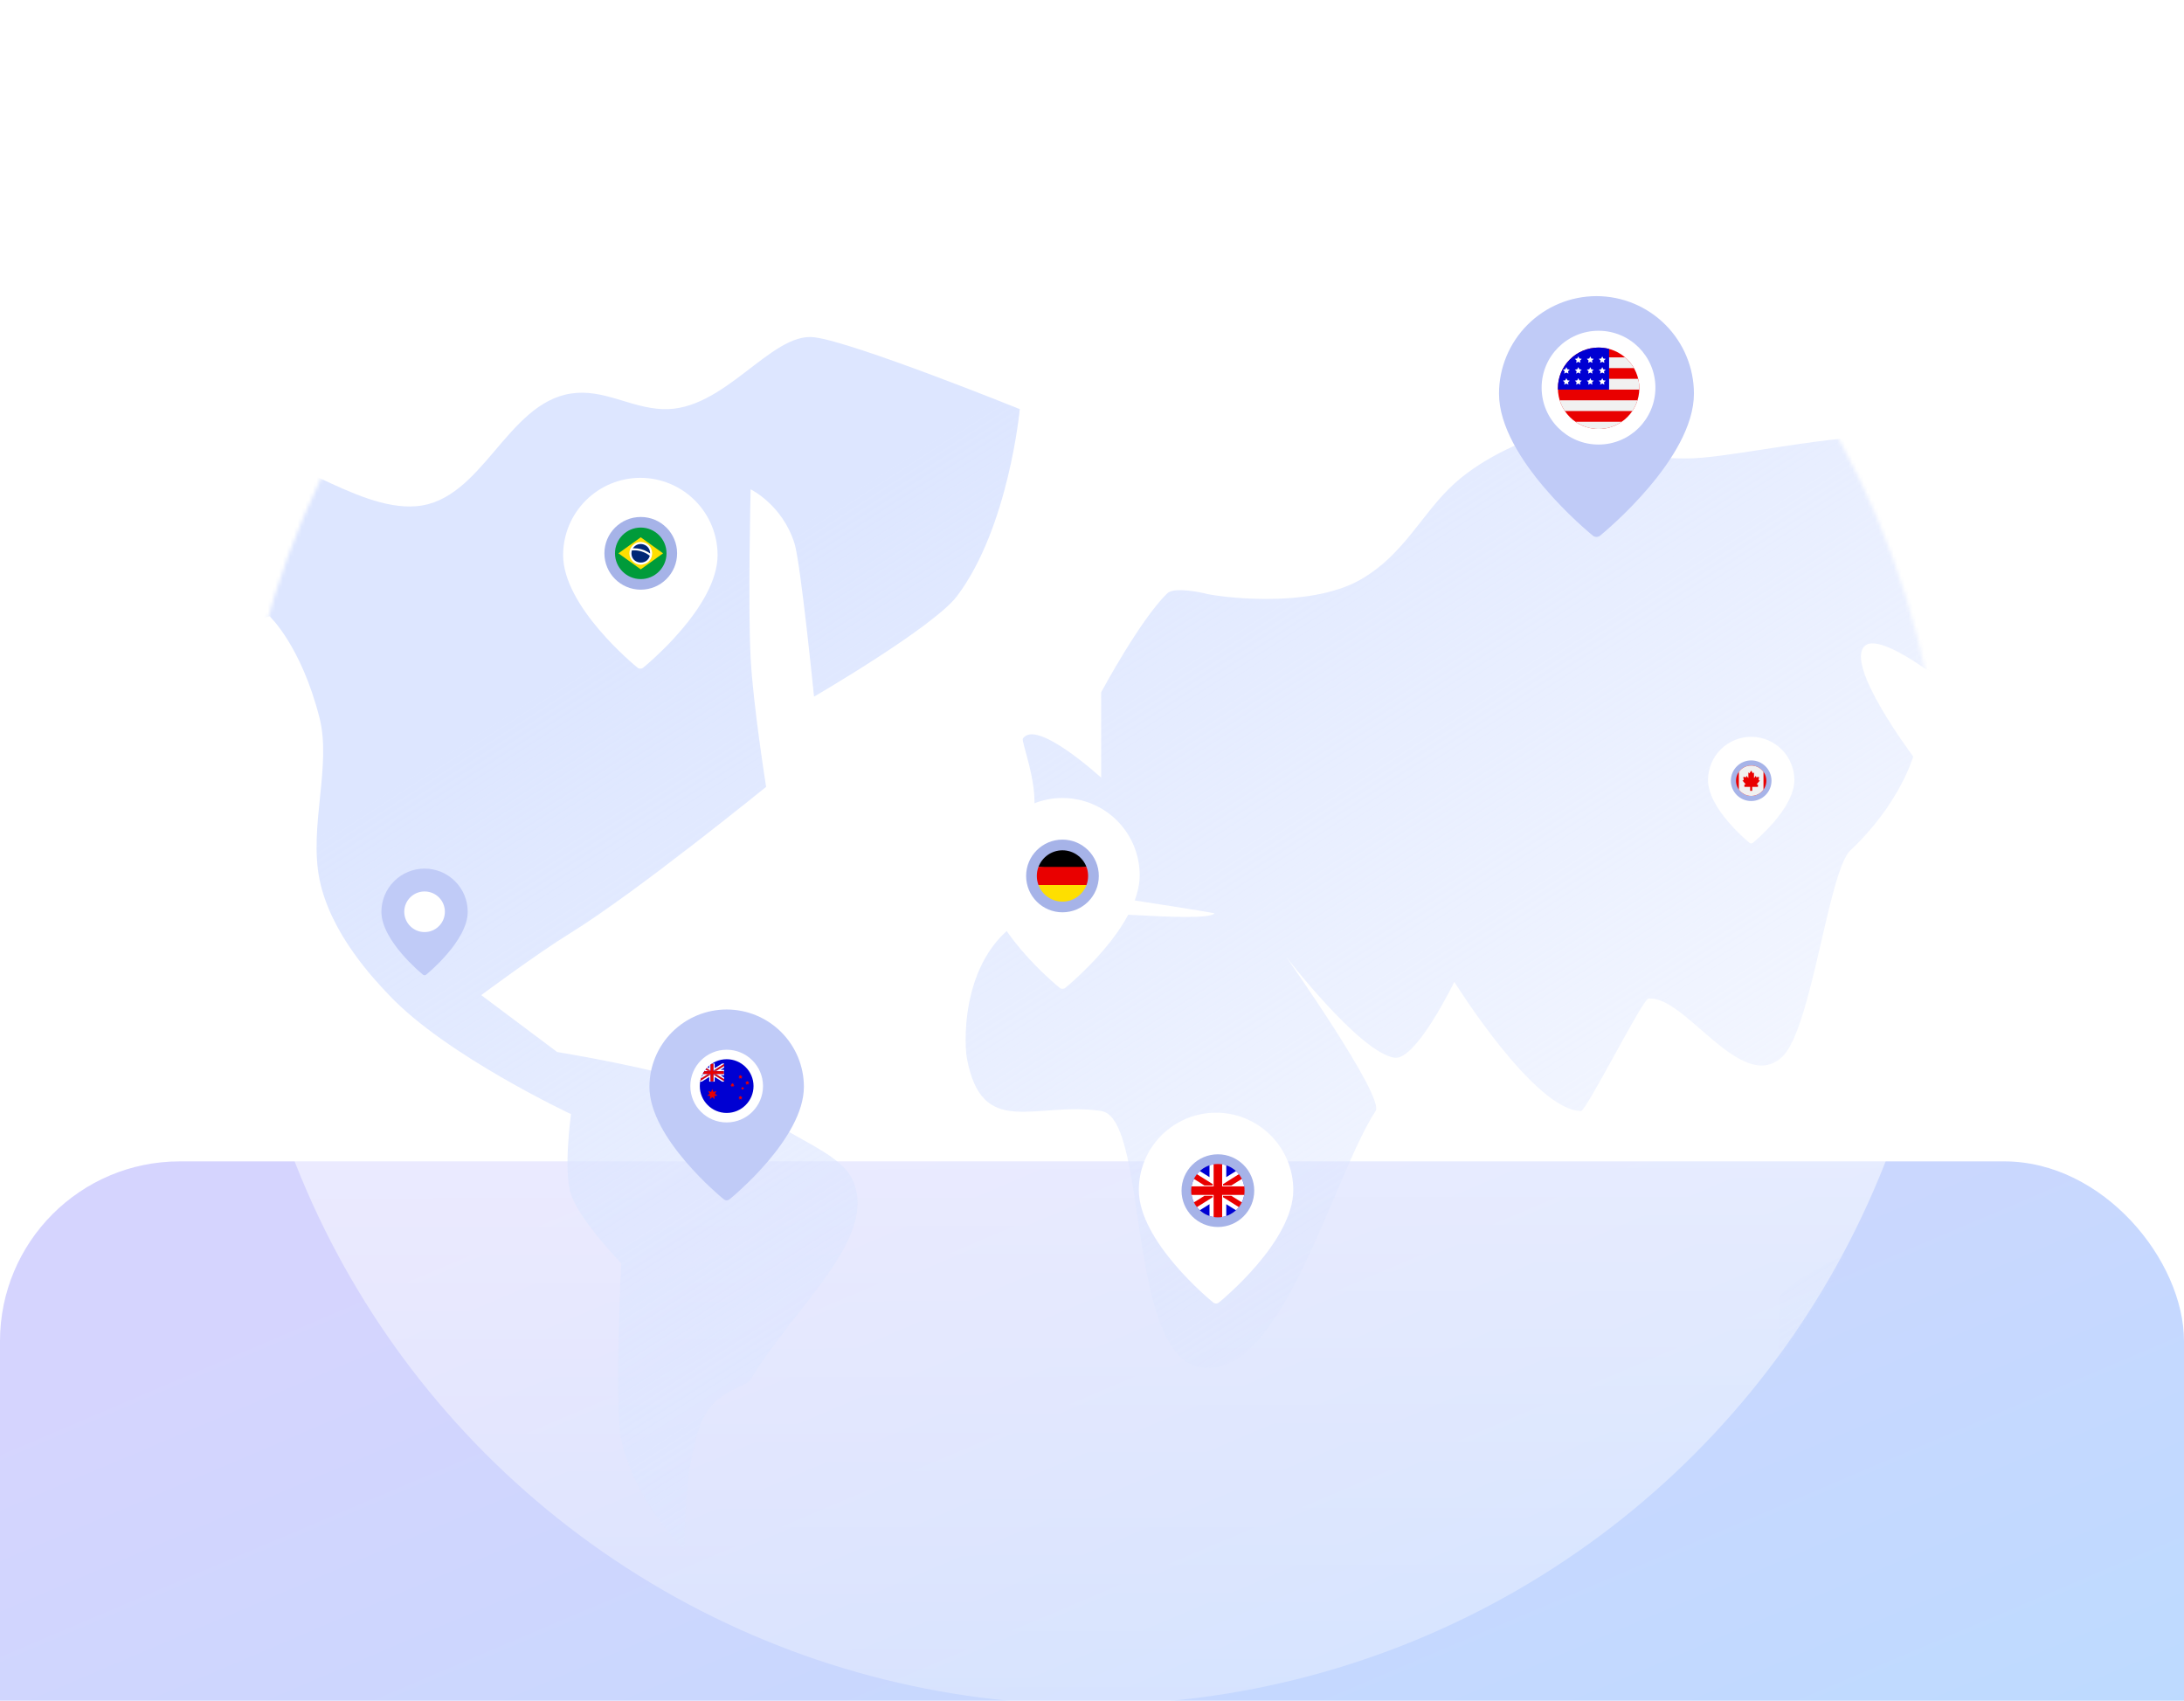 <?xml version="1.0" encoding="utf-8"?>
<svg xmlns="http://www.w3.org/2000/svg" width="583" height="454" viewBox="0 0 583 454" fill="none">
<g clip-path="url(#clip0_1_16044)">
<g filter="url(#filter0_f_1_16044)">
<rect y="310" width="583" height="357" rx="48" fill="url(#paint0_linear_1_16044)" fill-opacity="0.6"/>
</g>
<ellipse cx="291" cy="227.001" rx="228" ry="228.001" fill="url(#paint1_linear_1_16044)"/>
<mask id="mask0_1_16044" style="mask-type:alpha" maskUnits="userSpaceOnUse" x="63" y="-1" width="456" height="457">
<ellipse cx="291" cy="227.001" rx="228" ry="228.001" fill="#D9D9D9"/>
</mask>
<g mask="url(#mask0_1_16044)">
<path fill-rule="evenodd" clip-rule="evenodd" d="M217.299 90.019C205.75 88.668 193.272 109.908 176.85 109.205C168.203 108.839 161.076 103.719 152.429 105.042C135.19 107.658 128.768 133.596 111.191 135.115C94.488 136.55 74.348 117.814 62.095 121.499C50.349 125.044 37.533 175.541 37.533 175.541L71.954 164.485C71.954 164.485 80.348 172.25 85.277 191.549C88.545 204.293 82.46 220.525 85.277 234.676C88.207 249.248 100.009 261.57 103.868 265.622C119.078 281.77 152.429 297.383 152.429 297.383C152.429 297.383 150.316 312.575 152.429 318.82C154.795 325.853 165.836 337.219 165.836 337.219C165.836 337.219 163.865 375.366 165.836 384.341C169.498 400.882 182.737 413.767 182.737 413.767C182.737 413.767 182.371 392.386 186.962 380.261C190.483 370.949 198.905 370.612 200.37 368.193C212.285 348.528 234.565 330.411 227.608 314.938C224.115 307.201 208.876 303.038 204.511 297.383C197.75 288.662 148.739 280.813 148.739 280.813L128.458 265.622C128.458 265.622 143.19 254.65 152.401 248.967C169.583 238.389 204.511 210.032 204.511 210.032C204.511 210.032 201.018 188.117 200.37 175.541C199.638 161.672 200.37 130.614 200.37 130.614C200.37 130.614 208.905 134.721 212.116 145.158C213.749 150.56 217.299 185.95 217.299 185.95C217.299 185.95 249.269 167.355 255.494 159.084C269.296 140.742 272.225 109.205 272.225 109.205C272.225 109.205 227.861 91.285 217.299 90.019ZM293.914 296.539C306.843 298.396 300.224 363.494 321.434 365.126C342.672 366.814 355.686 314.291 367.206 296.539C369.657 292.741 343.264 255.325 343.264 255.325C343.264 255.325 363.009 280.982 372.248 282.332C377.995 283.204 388.219 262.077 388.219 262.077C388.219 262.077 409.655 296.539 422.049 296.539C423.457 296.539 438.442 266.775 439.991 266.578C449.568 265.368 464.61 291.897 475.511 282.332C483.623 275.271 487.961 232.594 493.989 226.939C507.115 214.617 510.72 201.93 510.72 201.93C510.72 201.93 492.186 177.314 497.819 172.391C503.425 167.496 530.606 191.661 530.606 191.661C530.606 191.661 531.987 164.57 534.268 151.01C536.24 139.532 550.859 125.691 541.197 116.548C531.564 107.433 506.889 115.929 497.819 116.548C479.905 117.757 459.99 122.371 450.216 122.371C429.119 122.371 432.555 116.548 411.458 116.548C409.401 116.548 396.642 121.415 388.219 129.095C379.487 137.028 374.981 147.887 363.263 154.667C348.954 162.882 323.716 159.112 321.434 158.353C321.434 158.353 313.547 156.496 311.632 158.353C304.393 165.301 293.943 184.797 293.943 184.797V207.584C293.943 207.584 276.535 191.633 273.042 197.175C272.592 197.935 277.042 208.991 276 216.615C274.479 228.149 270.394 235.379 270.394 235.379C270.394 235.379 324.448 243.538 324.195 243.819C321.49 246.745 280.676 241.765 276.028 243.819C256.423 252.427 257.297 277.887 258.085 282.36C262.085 304.219 276.141 293.951 293.943 296.539H293.914ZM474.863 369.852C474.863 369.852 501.791 362.791 504.861 364.873C507.932 366.955 522.804 393.99 522.804 393.99C522.804 393.99 542.24 365.435 540.972 354.267C539.761 343.098 528.691 325.487 528.691 325.487C528.691 325.487 521.874 339.469 519.086 336.825C514.157 332.183 517.959 325.487 511.622 325.487C511.622 325.487 498.129 332.436 492.468 334.94C488.58 336.628 474.863 343.717 474.863 346.896V369.852Z" fill="url(#paint2_linear_1_16044)"/>
<path d="M426.164 79.043C419.266 79.051 412.653 81.794 407.776 86.672C402.899 91.549 400.155 98.162 400.147 105.06C400.147 122.424 424.175 142.146 425.198 142.977C425.471 143.199 425.812 143.32 426.164 143.32C426.516 143.32 426.857 143.199 427.13 142.977C428.154 142.146 452.181 122.424 452.181 105.06C452.173 98.162 449.43 91.549 444.552 86.672C439.675 81.794 433.062 79.051 426.164 79.043Z" fill="#C0CBF7"/>
<path d="M426.712 118.661C435.099 118.661 441.898 111.862 441.898 103.474C441.898 95.087 435.099 88.288 426.712 88.288C418.325 88.288 411.525 95.087 411.525 103.474C411.525 111.862 418.325 118.661 426.712 118.661Z" fill="white"/>
<g clip-path="url(#clip1_1_16044)">
<path d="M426.734 92.773C420.742 92.773 415.866 97.648 415.866 103.641C415.866 109.634 420.742 114.509 426.734 114.509C432.727 114.509 437.602 109.634 437.602 103.641C437.602 97.648 432.727 92.773 426.734 92.773Z" fill="#E90000"/>
<path d="M417.727 109.715H435.743C436.334 108.841 436.801 107.878 437.119 106.85H416.351C416.669 107.878 417.136 108.841 417.727 109.715ZM426.735 114.509C429.026 114.509 431.152 113.795 432.906 112.58H420.563C422.318 113.795 424.444 114.509 426.735 114.509ZM429.174 103.985H437.594C437.597 103.87 437.602 103.756 437.602 103.641C437.602 102.773 437.497 101.93 437.304 101.12H429.174V103.985ZM429.174 98.255H436.168C435.546 97.169 434.742 96.2 433.797 95.391H429.174V98.255Z" fill="#F1F1F1"/>
<path d="M429.536 101.12V98.256V95.391V93.142C428.642 92.902 427.703 92.773 426.734 92.773C420.742 92.773 415.866 97.648 415.866 103.641C415.866 103.756 415.871 103.871 415.875 103.985H429.536V101.12Z" fill="#0000D2"/>
<path d="M421.319 95.126L421.037 95.697L420.406 95.789L420.862 96.234L420.755 96.862L421.319 96.565L421.883 96.862L421.775 96.234L422.231 95.789L421.601 95.697L421.319 95.126Z" fill="white"/>
<path d="M424.514 95.126L424.232 95.697L423.602 95.789L424.058 96.234L423.95 96.862L424.514 96.565L425.079 96.862L424.971 96.234L425.427 95.789L424.796 95.697L424.514 95.126Z" fill="white"/>
<path d="M427.147 96.862L427.711 96.565L428.275 96.862L428.167 96.234L428.623 95.789L427.993 95.697L427.711 95.126L427.428 95.697L426.798 95.789L427.254 96.234L427.147 96.862Z" fill="white"/>
<path d="M418.122 97.995L417.841 98.567L417.21 98.658L417.666 99.103L417.559 99.731L418.122 99.434L418.687 99.731L418.579 99.103L419.035 98.658L418.405 98.567L418.122 97.995Z" fill="white"/>
<path d="M421.319 97.995L421.037 98.567L420.406 98.658L420.862 99.103L420.755 99.731L421.319 99.434L421.883 99.731L421.775 99.103L422.231 98.658L421.601 98.567L421.319 97.995Z" fill="white"/>
<path d="M424.514 97.995L424.232 98.567L423.602 98.658L424.058 99.103L423.95 99.731L424.514 99.434L425.079 99.731L424.971 99.103L425.427 98.658L424.796 98.567L424.514 97.995Z" fill="white"/>
<path d="M427.711 97.995L427.428 98.567L426.798 98.658L427.254 99.103L427.147 99.731L427.711 99.434L428.275 99.731L428.167 99.103L428.623 98.658L427.993 98.567L427.711 97.995Z" fill="white"/>
<path d="M418.405 101.515L418.122 100.943L417.841 101.515L417.21 101.607L417.666 102.051L417.559 102.679L418.122 102.383L418.687 102.679L418.579 102.051L419.035 101.607L418.405 101.515Z" fill="white"/>
<path d="M421.601 101.515L421.319 100.943L421.037 101.515L420.406 101.607L420.862 102.051L420.755 102.679L421.319 102.383L421.883 102.679L421.775 102.051L422.231 101.607L421.601 101.515Z" fill="white"/>
<path d="M424.796 101.515L424.514 100.943L424.232 101.515L423.602 101.607L424.058 102.051L423.95 102.679L424.514 102.383L425.079 102.679L424.971 102.051L425.427 101.607L424.796 101.515Z" fill="white"/>
<path d="M427.993 101.515L427.711 100.943L427.428 101.515L426.798 101.607L427.254 102.051L427.147 102.679L427.711 102.383L428.275 102.679L428.167 102.051L428.623 101.607L427.993 101.515Z" fill="white"/>
</g>
<path d="M193.977 269.457C188.511 269.463 183.271 271.637 179.406 275.502C175.541 279.367 173.366 284.608 173.36 290.074C173.36 303.834 192.401 319.463 193.212 320.121C193.428 320.297 193.699 320.393 193.977 320.393C194.256 320.393 194.526 320.297 194.743 320.121C195.554 319.463 214.594 303.834 214.594 290.074C214.588 284.608 212.414 279.367 208.549 275.502C204.684 271.637 199.443 269.463 193.977 269.457Z" fill="#C0CBF7"/>
<path d="M193.978 299.605C199.336 299.605 203.68 295.261 203.68 289.902C203.68 284.544 199.336 280.2 193.978 280.2C188.619 280.2 184.275 284.544 184.275 289.902C184.275 295.261 188.619 299.605 193.978 299.605Z" fill="white"/>
<path d="M193.977 282.731C190.023 282.731 186.807 285.948 186.807 289.903C186.807 293.857 190.023 297.074 193.977 297.074C197.932 297.074 201.149 293.857 201.149 289.903C201.149 285.948 197.931 282.731 193.977 282.731Z" fill="#0000D2"/>
<path d="M190.501 285.737L193.285 283.988L190.501 285.737Z" fill="#0000D2"/>
<path d="M189.612 285.855V285.737L188.636 285.124C188.528 285.244 188.426 285.369 188.326 285.496L188.898 285.855H189.612Z" fill="#E90000"/>
<path d="M190.501 286.743V286.861L193.285 288.609V288.043L191.215 286.743H190.501Z" fill="#E90000"/>
<path d="M189.612 286.743H188.898L187.101 287.871C187.036 288.09 186.982 288.314 186.938 288.541L189.612 286.861V286.743Z" fill="#E90000"/>
<path d="M190.501 285.855H191.215L193.285 284.555V283.988L190.501 285.737V285.855Z" fill="#E90000"/>
<path d="M189.02 285.931L188.326 285.496C188.216 285.637 188.11 285.782 188.01 285.931H189.02Z" fill="white"/>
<path d="M193.208 285.931V286.666H191.093L193.285 288.043V287.607L192.348 287.021H193.285V286.743V286.666V285.931V285.855V285.577H192.348L193.285 284.991V284.555L191.093 285.931H193.208Z" fill="white"/>
<path d="M190.424 283.96V285.785L190.5 285.737L193.285 283.989V283.883H192.777L190.778 285.135V283.883H190.501H190.424H190.087C190.047 283.909 190.007 283.934 189.968 283.96H190.424ZM189.612 285.737L189.689 285.785V284.159C189.567 284.25 189.45 284.346 189.334 284.444V285.135L188.888 284.855C188.802 284.943 188.718 285.032 188.636 285.124L189.612 285.737ZM189.334 287.463V288.715H189.612H189.689H190.424H190.5H190.778V287.463L192.777 288.715H193.284V288.609L190.424 286.813V288.638H189.689V286.813L186.937 288.541C186.926 288.598 186.916 288.656 186.906 288.715H187.335L189.334 287.463ZM188.898 286.743L189.02 286.667H187.581C187.522 286.783 187.465 286.901 187.413 287.021H187.764L187.29 287.318C187.22 287.499 187.156 287.684 187.101 287.871L188.898 286.743Z" fill="white"/>
<path d="M189.689 285.931V285.785L189.612 285.737V285.855H188.898L188.326 285.496L189.02 285.931H189.689Z" fill="white"/>
<path d="M191.093 286.667H190.424V286.813L193.285 288.61L190.5 286.861V286.743H191.215L193.285 288.043L191.093 286.667Z" fill="white"/>
<path d="M189.689 286.667H189.02L188.898 286.743H189.612V286.861L186.938 288.541L189.689 286.813V286.667Z" fill="white"/>
<path d="M190.5 285.855V285.737L190.424 285.785V285.931H191.093L193.285 284.555L191.215 285.855H190.5Z" fill="white"/>
<path d="M190.424 286.666H191.093H193.208V285.932H191.093H190.424V285.785V283.96H189.968C189.873 284.024 189.78 284.09 189.689 284.158V285.785V285.931H189.02H188.01C187.853 286.167 187.71 286.412 187.581 286.666H189.02H189.689V286.813V288.638H190.424V286.813V286.666Z" fill="#E90000"/>
<path d="M198.357 290.316L198.225 290.048L198.092 290.316L197.796 290.36L198.01 290.569L197.96 290.864L198.225 290.724L198.49 290.864L198.439 290.569L198.654 290.36L198.357 290.316Z" fill="#E90000"/>
<path d="M197.435 287.644L197.41 287.985L197.661 287.753L197.912 287.985L197.887 287.644L198.225 287.592L197.943 287.399L198.113 287.103L197.786 287.203L197.661 286.885L197.535 287.203L197.208 287.103L197.379 287.399L197.097 287.592L197.435 287.644Z" fill="#E90000"/>
<path d="M200.054 289.181L199.771 288.988L199.942 288.691L199.615 288.791L199.489 288.473L199.364 288.791L199.037 288.691L199.207 288.988L198.925 289.181L199.263 289.232L199.238 289.574L199.489 289.341L199.74 289.574L199.715 289.232L200.054 289.181Z" fill="#E90000"/>
<path d="M195.801 289.567L195.971 289.271L195.644 289.371L195.518 289.053L195.393 289.371L195.066 289.271L195.236 289.567L194.954 289.761L195.292 289.812L195.267 290.153L195.518 289.921L195.769 290.153L195.745 289.812L196.083 289.761L195.801 289.567Z" fill="#E90000"/>
<path d="M190.836 291.961L191.255 291.233L190.451 291.479L190.142 290.697L189.834 291.479L189.03 291.233L189.449 291.961L188.755 292.437L189.586 292.564L189.525 293.402L190.142 292.831L190.76 293.402L190.699 292.564L191.53 292.437L190.836 291.961Z" fill="#E90000"/>
<path d="M197.943 292.967L198.113 292.67L197.786 292.77L197.661 292.452L197.535 292.77L197.208 292.67L197.379 292.967L197.097 293.16L197.435 293.211L197.41 293.552L197.661 293.32L197.912 293.552L197.887 293.211L198.225 293.16L197.943 292.967Z" fill="#E90000"/>
<path d="M170.936 127.543C165.47 127.55 160.23 129.724 156.365 133.589C152.5 137.454 150.325 142.694 150.319 148.161C150.319 161.921 169.36 177.55 170.171 178.208C170.387 178.384 170.658 178.48 170.936 178.48C171.215 178.48 171.485 178.384 171.702 178.208C172.513 177.55 191.553 161.921 191.553 148.161C191.547 142.694 189.373 137.454 185.508 133.589C181.643 129.724 176.402 127.55 170.936 127.543Z" fill="white"/>
<path d="M171.044 157.398C176.402 157.398 180.746 153.054 180.746 147.696C180.746 142.337 176.402 137.994 171.044 137.994C165.686 137.994 161.342 142.337 161.342 147.696C161.342 153.054 165.686 157.398 171.044 157.398Z" fill="#A6B3E8"/>
<path d="M171.044 140.818C167.251 140.818 164.166 143.904 164.166 147.696C164.166 151.488 167.251 154.574 171.044 154.574C174.836 154.574 177.921 151.488 177.921 147.696C177.921 143.904 174.836 140.818 171.044 140.818Z" fill="#009B3A"/>
<path d="M171.043 143.416L177.003 147.696L171.043 151.977L165.083 147.696L171.043 143.416Z" fill="#FEDF00"/>
<path d="M171.339 150.72C171.376 150.716 171.412 150.71 171.449 150.705C175.18 150.08 174.838 144.789 171.05 144.657C169.419 144.625 167.983 146.064 168.011 147.696C168.011 149.371 169.374 150.735 171.05 150.735C171.147 150.735 171.244 150.729 171.339 150.72Z" fill="white"/>
<path d="M173.546 147.696C173.543 147.73 173.543 147.73 173.515 147.709C173.298 147.555 173.068 147.414 172.834 147.284C171.74 146.672 170.505 146.332 169.248 146.355C169.171 146.334 168.867 146.413 168.988 146.293C170.364 144.28 173.537 145.251 173.546 147.696Z" fill="#002776"/>
<path d="M168.555 147.696C168.556 147.434 168.599 147.175 168.678 146.926C168.708 146.884 168.803 146.915 168.856 146.903C170.502 146.802 172.16 147.327 173.457 148.345C172.698 151.107 168.567 150.594 168.555 147.696Z" fill="#002776"/>
<path d="M283.617 213.002C278.151 213.008 272.91 215.182 269.045 219.047C265.18 222.912 263.006 228.153 263 233.619C263 247.379 282.04 263.008 282.852 263.667C283.068 263.843 283.338 263.939 283.617 263.939C283.896 263.939 284.166 263.843 284.382 263.667C285.194 263.008 304.234 247.379 304.234 233.619C304.228 228.153 302.054 222.912 298.189 219.047C294.324 215.182 289.083 213.008 283.617 213.002Z" fill="white"/>
<path d="M283.617 243.518C288.976 243.518 293.319 239.174 293.319 233.815C293.319 228.457 288.976 224.113 283.617 224.113C278.259 224.113 273.915 228.457 273.915 233.815C273.915 239.174 278.259 243.518 283.617 243.518Z" fill="#A6B3E8"/>
<path d="M283.617 226.967C280.69 226.967 278.188 228.812 277.209 231.4L283.621 232.086L290.024 231.4C289.045 228.813 286.543 226.967 283.617 226.967Z" fill="black"/>
<path d="M283.616 240.664C286.543 240.664 289.045 238.818 290.024 236.23L283.616 235.773L277.209 236.23C278.187 238.818 280.69 240.664 283.616 240.664Z" fill="#FEDF00"/>
<path d="M290.103 231.624C290.078 231.549 290.052 231.474 290.024 231.4H277.209C276.626 232.904 276.626 234.727 277.209 236.23H290.024C290.578 234.805 290.61 233.067 290.103 231.624Z" fill="#E90000"/>
<path d="M324.617 297.002C319.151 297.008 313.91 299.182 310.045 303.047C306.18 306.912 304.006 312.153 304 317.619C304 331.379 323.04 347.008 323.852 347.667C324.068 347.843 324.338 347.939 324.617 347.939C324.896 347.939 325.166 347.843 325.382 347.667C326.194 347.008 345.234 331.379 345.234 317.619C345.228 312.153 343.054 306.912 339.189 303.047C335.324 299.182 330.083 297.008 324.617 297.002Z" fill="white"/>
<path d="M325.104 327.518C330.463 327.518 334.807 323.174 334.807 317.815C334.807 312.457 330.463 308.113 325.104 308.113C319.746 308.113 315.402 312.457 315.402 317.815C315.402 323.174 319.746 327.518 325.104 327.518Z" fill="#A6B3E8"/>
<path d="M325.104 310.694C321.178 310.694 317.983 313.889 317.983 317.815C317.983 321.742 321.178 324.936 325.104 324.936C329.031 324.936 332.225 321.742 332.225 317.815C332.225 313.889 329.031 310.694 325.104 310.694Z" fill="#0000D2"/>
<path d="M332.133 316.676C331.88 315.098 331.094 313.662 329.931 312.586L327.343 314.206V311.057C326.625 310.819 325.871 310.695 325.105 310.695C324.338 310.695 323.585 310.819 322.866 311.057V314.206L320.278 312.586C318.544 314.164 317.681 316.633 318.076 318.955C318.33 320.533 319.115 321.969 320.278 323.045L322.866 321.425V324.574C324.296 325.056 325.913 325.056 327.343 324.574V321.425L329.931 323.045C331.665 321.467 332.529 318.998 332.133 316.676Z" fill="white"/>
<path d="M321.513 316.438H323.727V316.072L319.507 313.422C319.2 313.811 318.933 314.232 318.713 314.68L321.513 316.438ZM326.482 319.192V319.558L330.702 322.209C331.009 321.819 331.276 321.398 331.496 320.95L328.696 319.192H326.482ZM323.728 319.558V319.192H321.513L318.713 320.95C318.933 321.398 319.201 321.819 319.507 322.209L323.728 319.558ZM326.482 316.438H328.696L331.496 314.68C331.276 314.232 331.008 313.811 330.702 313.422L326.482 316.072V316.438Z" fill="#E90000"/>
<path d="M328.318 316.676H326.243V316.222V310.787C325.872 310.727 325.492 310.694 325.104 310.694C324.716 310.694 324.336 310.727 323.965 310.787V316.221V316.676H321.891H318.076C318.016 317.047 317.983 317.427 317.983 317.815C317.983 318.203 318.016 318.583 318.076 318.954H321.891H323.965V319.409V324.844C324.336 324.904 324.716 324.936 325.104 324.936C325.492 324.936 325.872 324.904 326.243 324.844V319.409V318.954H328.318H332.133C332.193 318.583 332.225 318.203 332.225 317.815C332.225 317.428 332.193 317.047 332.133 316.676L328.318 316.676Z" fill="#E90000"/>
<path d="M467.463 196.674C464.408 196.678 461.48 197.893 459.32 200.053C457.16 202.213 455.945 205.141 455.941 208.196C455.941 215.885 466.582 224.619 467.035 224.987C467.156 225.085 467.307 225.139 467.463 225.139C467.618 225.139 467.769 225.085 467.89 224.987C468.344 224.619 478.984 215.885 478.984 208.196C478.981 205.141 477.766 202.213 475.606 200.053C473.446 197.893 470.517 196.678 467.463 196.674Z" fill="white"/>
<path d="M467.463 213.816C470.457 213.816 472.885 211.388 472.885 208.394C472.885 205.4 470.457 202.972 467.463 202.972C464.468 202.972 462.041 205.4 462.041 208.394C462.041 211.388 464.468 213.816 467.463 213.816Z" fill="#A6B3E8"/>
<path d="M467.463 204.34C465.228 204.34 463.409 206.159 463.409 208.394C463.409 210.629 465.228 212.448 467.463 212.448C469.698 212.448 471.517 210.629 471.517 208.394C471.517 206.159 469.698 204.34 467.463 204.34Z" fill="#E90000"/>
<path d="M467.463 204.34C466.112 204.34 464.915 205.005 464.178 206.023V210.765C464.915 211.783 466.112 212.448 467.463 212.448C468.814 212.448 470.011 211.783 470.748 210.765V206.023C470.011 205.005 468.814 204.34 467.463 204.34Z" fill="#F1F1F1"/>
<path d="M469.409 208.788L469.812 208.31L469.46 208.288L469.557 207.357L468.767 207.472L468.752 207.055L468.348 207.533L468.212 207.694V207.157V206.839V206.163L467.95 206.442L467.463 205.703L466.973 206.445L466.713 206.163V206.839V207.157V207.694L466.577 207.533L466.174 207.055L466.158 207.472L465.369 207.357L465.465 208.288L465.113 208.31L465.517 208.788L465.707 209.013L466.033 209.399H465.653V210.038H466.572H467.186V211.086H467.739V210.038H468.353H469.272V209.399H468.893L469.219 209.013L469.409 208.788Z" fill="#E90000"/>
<path d="M113.333 231.85C110.278 231.853 107.35 233.068 105.19 235.228C103.03 237.388 101.815 240.316 101.812 243.371C101.812 251.06 112.452 259.794 112.905 260.162C113.026 260.261 113.177 260.314 113.333 260.314C113.489 260.314 113.64 260.261 113.76 260.162C114.214 259.794 124.854 251.06 124.854 243.371C124.851 240.316 123.636 237.388 121.476 235.228C119.316 233.068 116.387 231.853 113.333 231.85Z" fill="#C0CBF7"/>
<path d="M113.336 248.794C116.33 248.794 118.758 246.367 118.758 243.372C118.758 240.378 116.33 237.951 113.336 237.951C110.341 237.951 107.914 240.378 107.914 243.372C107.914 246.367 110.341 248.794 113.336 248.794Z" fill="white"/>
</g>
</g>
<defs>
<filter id="filter0_f_1_16044" x="-380" y="-70" width="1343" height="1117" filterUnits="userSpaceOnUse" color-interpolation-filters="sRGB">
<feFlood flood-opacity="0" result="BackgroundImageFix"/>
<feBlend mode="normal" in="SourceGraphic" in2="BackgroundImageFix" result="shape"/>
<feGaussianBlur stdDeviation="190" result="effect1_foregroundBlur_1_16044"/>
</filter>
<linearGradient id="paint0_linear_1_16044" x1="472.689" y1="182.192" x2="612.004" y2="509.955" gradientUnits="userSpaceOnUse">
<stop stop-color="#B9B8FD"/>
<stop offset="0.835" stop-color="#91C2FF"/>
</linearGradient>
<linearGradient id="paint1_linear_1_16044" x1="291" y1="-1" x2="291.771" y2="640.213" gradientUnits="userSpaceOnUse">
<stop stop-color="white"/>
<stop offset="1" stop-color="white" stop-opacity="0"/>
</linearGradient>
<linearGradient id="paint2_linear_1_16044" x1="291.001" y1="89.957" x2="517.184" y2="441.053" gradientUnits="userSpaceOnUse">
<stop stop-color="#DDE6FF"/>
<stop offset="1" stop-color="#DDE6FF" stop-opacity="0"/>
</linearGradient>
<clipPath id="clip0_1_16044">
<rect width="583" height="454" fill="white"/>
</clipPath>
<clipPath id="clip1_1_16044">
<rect width="21.736" height="21.736" fill="white" transform="translate(415.866 92.773)"/>
</clipPath>
</defs>
</svg>